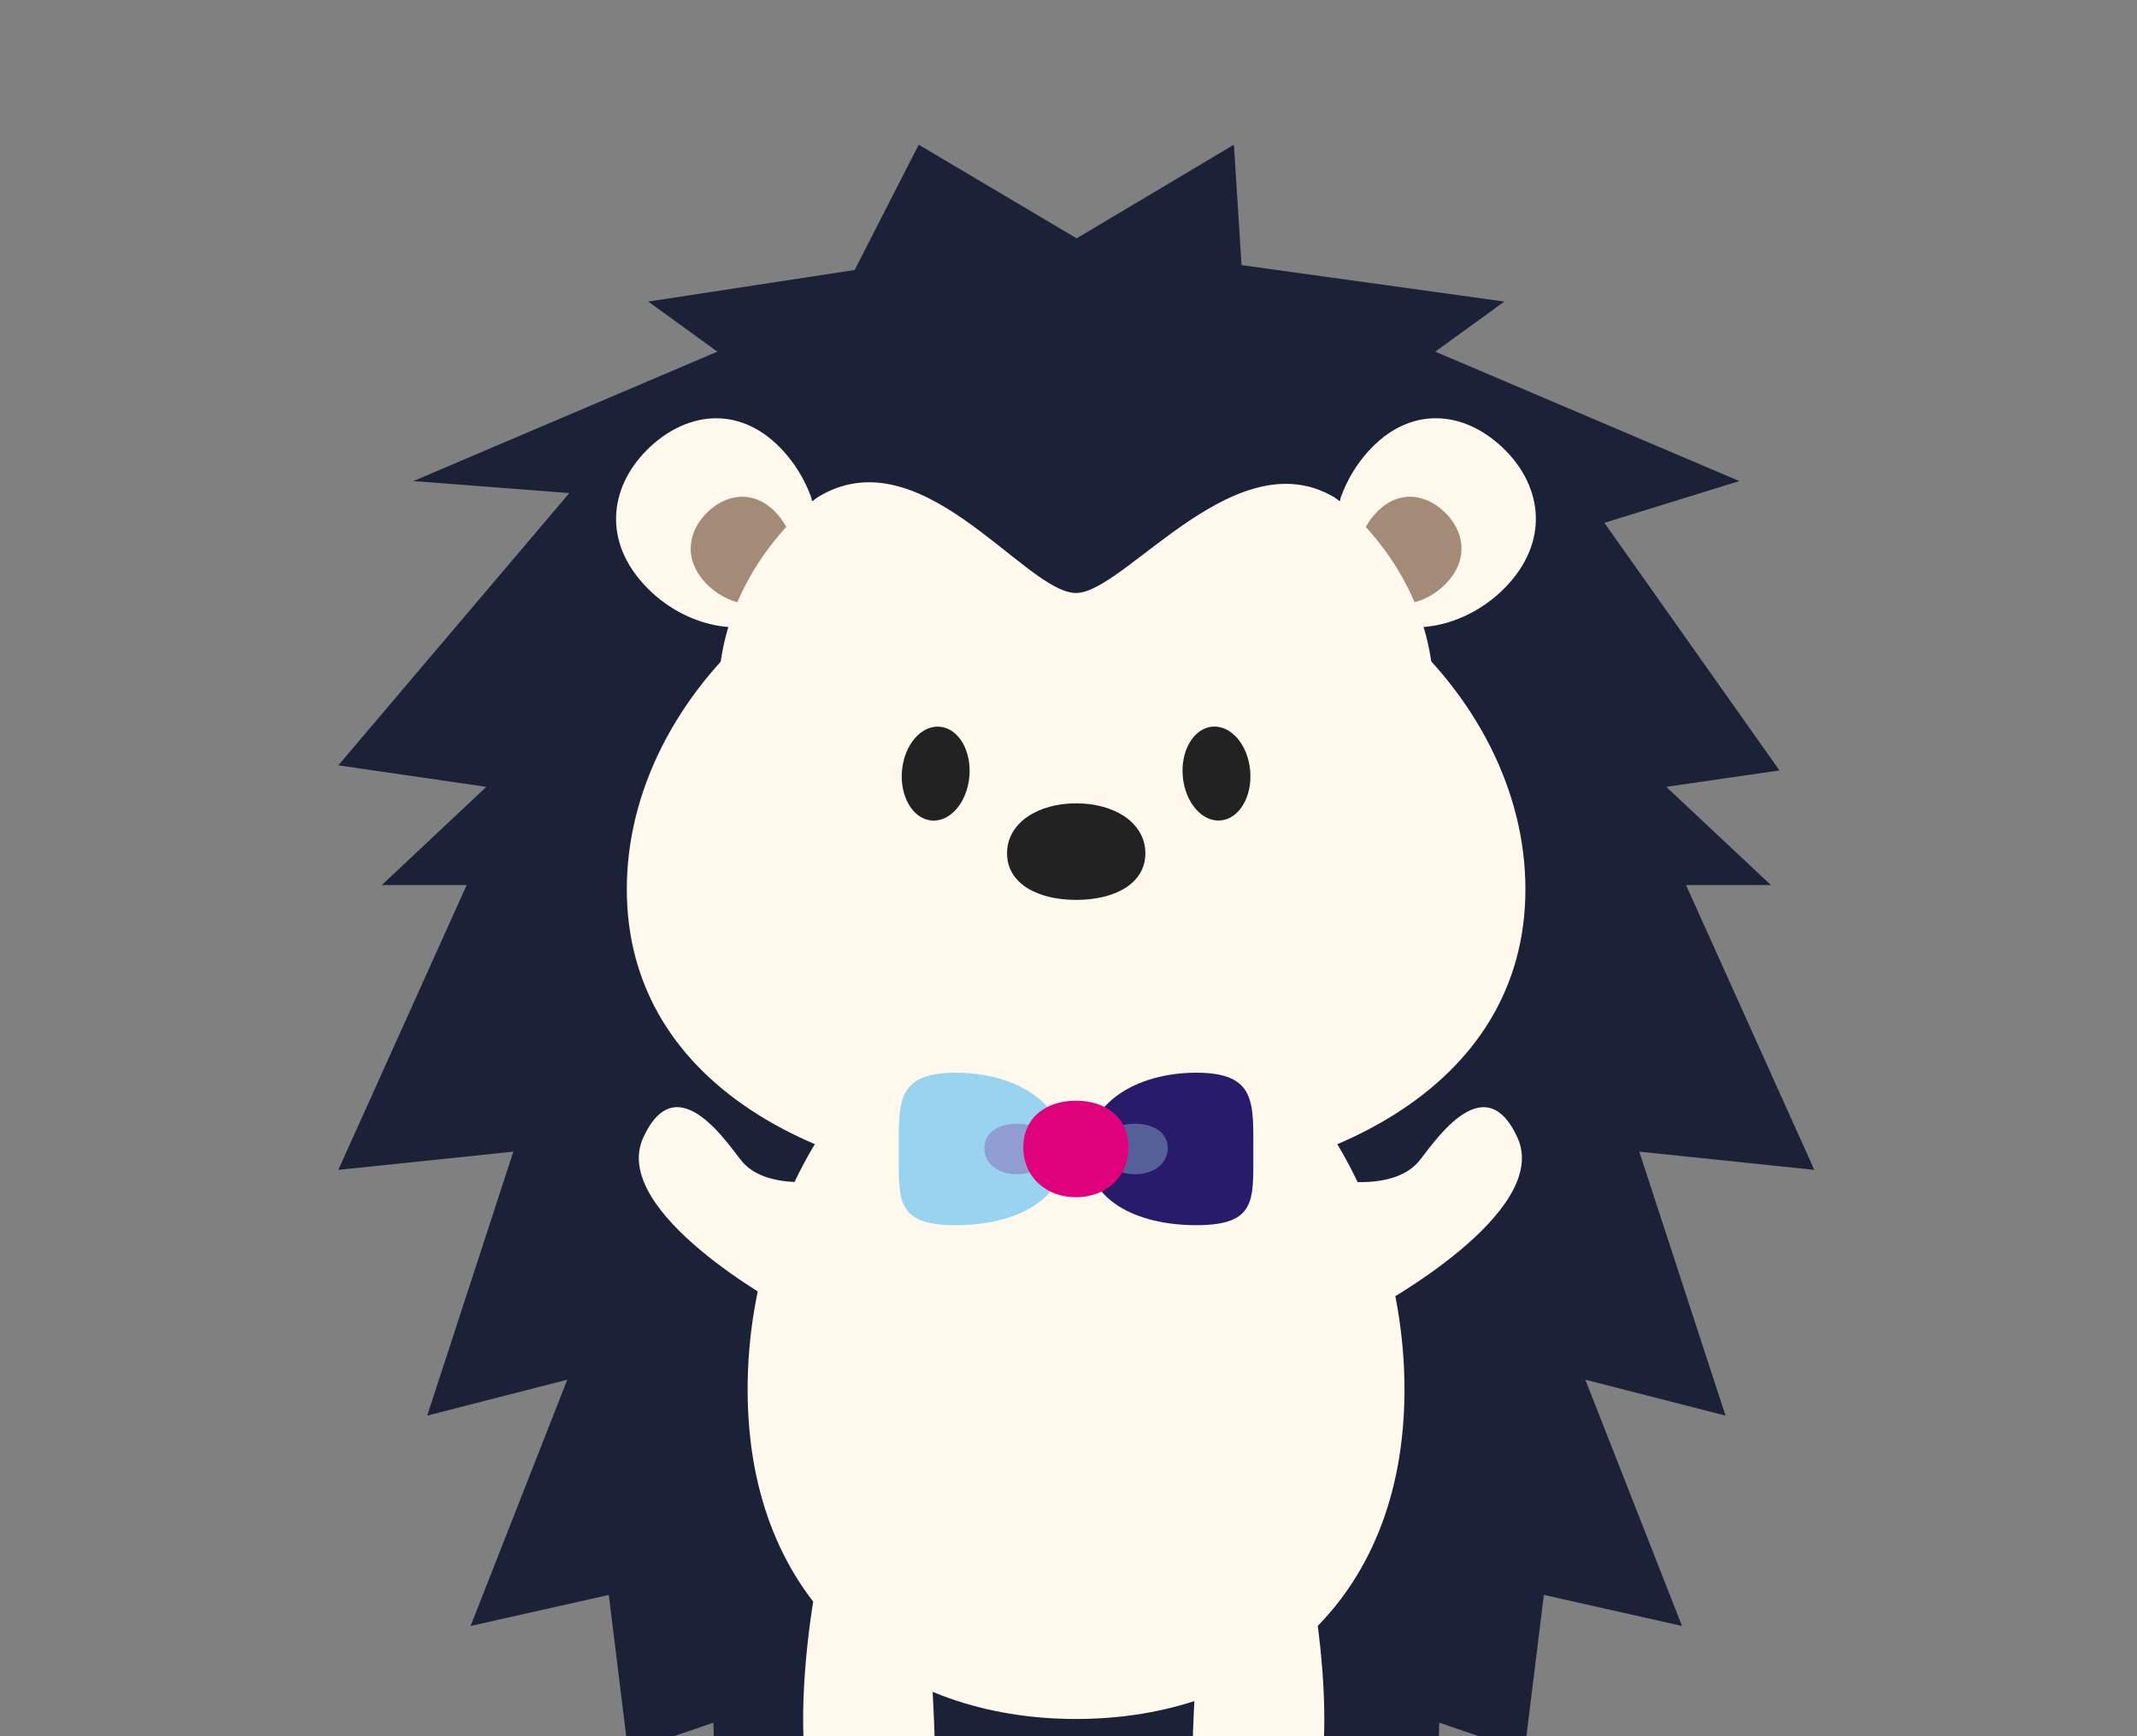 <svg width="32" height="26" viewBox="0 0 32 26" fill="none" xmlns="http://www.w3.org/2000/svg">
<rect x="0" y="0" width="32" height="26" fill="#808080" stroke="none"/>
<g clip-path="url(#clip0_3953_25053)">
<g clip-path="url(#clip1_3953_25053)">
<path d="M17.262 27.257L18.905 26.179L21.522 27.08L21.551 25.797L22.828 26.234L23.118 23.884L25.187 24.349L23.739 20.661L25.838 21.199L24.547 17.246L27.168 17.519L25.247 13.254H26.518L24.951 11.783L26.646 11.537L24.024 7.829L26.045 7.204L21.492 5.266L22.527 4.516L18.591 3.97L18.477 2.167L16.122 3.569L13.757 2.167L12.798 4.043L9.707 4.516L10.742 5.266L6.19 7.204L8.525 7.384L5.066 11.461L7.283 11.783L5.717 13.254H6.988L5.066 17.519L7.687 17.246L6.397 21.199L8.495 20.661L7.047 24.349L9.116 23.884L9.406 26.234L10.683 25.797L10.713 27.08L13.329 26.179L15.025 27.292L15.515 26.671L16.035 27.185L16.743 26.558L17.262 27.257Z" fill="#1B2136"/>
<path d="M21.031 20.808C21.031 24.04 18.829 25.742 16.113 25.742C13.397 25.742 11.195 24.04 11.195 20.808C11.195 17.576 13.397 14.614 16.113 14.614C18.829 14.614 21.031 17.576 21.031 20.808Z" fill="#FFF8EC"/>
<path d="M12.265 23.488C12.265 23.488 11.376 27.659 13.029 28.117C14.681 28.575 13.997 26.55 13.997 26.14C13.997 25.73 13.891 23.994 13.891 23.994L12.265 23.488Z" fill="#FFF8EC"/>
<path d="M11.735 19.57C11.735 19.57 9.121 18.158 9.632 17.036C10.144 15.914 10.931 17.188 11.121 17.404C11.47 17.798 12.209 17.687 12.209 17.687L11.735 19.57Z" fill="#FFF8EC"/>
<path d="M20.62 19.57C20.62 19.57 23.235 18.158 22.723 17.036C22.212 15.915 21.425 17.189 21.235 17.404C20.886 17.799 20.146 17.688 20.146 17.688L20.62 19.57Z" fill="#FFF8EC"/>
<path d="M19.592 23.488C19.592 23.488 20.481 27.659 18.828 28.117C17.176 28.575 17.86 26.55 17.86 26.14C17.86 25.73 17.966 23.994 17.966 23.994L19.592 23.488Z" fill="#FFF8EC"/>
<path d="M22.842 13.316C22.842 16.285 19.83 17.848 16.114 17.848C12.398 17.848 9.386 16.285 9.386 13.316C9.386 10.347 12.398 7.627 16.114 7.627C19.83 7.627 22.842 10.347 22.842 13.316Z" fill="#FFF8EC"/>
<path d="M9.63 8.739C9.007 8.047 9.151 7.239 9.733 6.694C10.315 6.148 11.115 6.07 11.738 6.763C12.361 7.455 12.459 8.533 11.877 9.078C11.295 9.624 10.252 9.432 9.63 8.739Z" fill="#FFF8EC"/>
<path d="M10.551 8.713C10.231 8.357 10.305 7.941 10.604 7.66C10.904 7.379 11.316 7.339 11.637 7.696C11.957 8.052 12.008 8.607 11.709 8.888C11.409 9.169 10.872 9.07 10.551 8.713Z" fill="#A48B78"/>
<path d="M22.594 8.739C23.216 8.046 23.073 7.239 22.49 6.693C21.908 6.147 21.108 6.07 20.486 6.762C19.863 7.455 19.764 8.532 20.346 9.078C20.928 9.624 21.971 9.432 22.594 8.739Z" fill="#FFF8EC"/>
<path d="M21.677 8.713C21.997 8.357 21.923 7.941 21.623 7.66C21.324 7.379 20.912 7.339 20.591 7.696C20.27 8.052 20.22 8.607 20.519 8.888C20.819 9.169 21.356 9.07 21.677 8.713Z" fill="#A48B78"/>
<path d="M16.112 14.677C19.07 14.677 21.467 12.762 21.467 10.399C21.467 8.035 19.07 6.12 16.112 6.12C13.155 6.12 10.757 8.035 10.757 10.399C10.757 12.762 13.155 14.677 16.112 14.677Z" fill="#FFF8EC"/>
<path d="M14.515 11.634C14.552 11.246 14.355 10.91 14.077 10.883C13.798 10.856 13.543 11.148 13.507 11.536C13.471 11.924 13.667 12.26 13.946 12.287C14.224 12.314 14.479 12.022 14.515 11.634Z" fill="#222222"/>
<path d="M18.281 12.286C18.56 12.259 18.756 11.923 18.72 11.535C18.684 11.147 18.429 10.855 18.15 10.882C17.872 10.909 17.675 11.245 17.712 11.633C17.748 12.021 18.003 12.313 18.281 12.286Z" fill="#222222"/>
<path d="M17.151 12.778C17.151 13.236 16.688 13.476 16.115 13.476C15.543 13.476 15.08 13.236 15.08 12.778C15.08 12.321 15.543 12.03 16.115 12.03C16.688 12.03 17.151 12.321 17.151 12.778Z" fill="#222222"/>
<path d="M20.069 7.503C20.069 5.97 18.298 5.2 16.113 5.2C13.928 5.2 12.157 5.97 12.157 7.503C13.736 6.405 15.333 8.88 16.113 8.88C16.853 8.88 18.552 6.47 20.069 7.503Z" fill="#1B2136"/>
<path d="M18.767 17.246C18.767 17.968 18.818 18.347 17.915 18.347C17.012 18.347 16.279 17.968 16.279 17.246C16.279 16.524 17.012 16.064 17.915 16.064C18.818 16.064 18.767 16.524 18.767 17.246Z" fill="#281B6A"/>
<path d="M13.459 17.246C13.459 17.968 13.408 18.347 14.311 18.347C15.214 18.347 15.946 17.968 15.946 17.246C15.946 16.524 15.214 16.064 14.311 16.064C13.408 16.064 13.459 16.524 13.459 17.246Z" fill="#98D4F0"/>
<g style="mix-blend-mode:multiply">
<path d="M16.509 17.193C16.509 16.954 16.728 16.828 16.997 16.828C17.267 16.828 17.486 16.954 17.486 17.193C17.486 17.432 17.267 17.585 16.997 17.585C16.728 17.585 16.509 17.432 16.509 17.193Z" fill="#556099"/>
</g>
<g style="mix-blend-mode:multiply">
<path d="M15.717 17.193C15.717 16.954 15.498 16.828 15.229 16.828C14.959 16.828 14.74 16.954 14.74 17.193C14.74 17.432 14.959 17.585 15.229 17.585C15.498 17.585 15.717 17.432 15.717 17.193Z" fill="#919CD3"/>
</g>
<path d="M15.324 17.181C15.324 16.724 15.677 16.483 16.112 16.483C16.547 16.483 16.899 16.724 16.899 17.181C16.899 17.638 16.547 17.929 16.112 17.929C15.677 17.929 15.324 17.638 15.324 17.181Z" fill="#DF017C"/>
</g>
</g>
<defs>
<clipPath id="clip0_3953_25053">
<rect width="32" height="26" fill="white"/>
</clipPath>
<clipPath id="clip1_3953_25053">
<rect width="22.102" height="26.017" fill="white" transform="translate(5.067 2.167)"/>
</clipPath>
</defs>
</svg>
